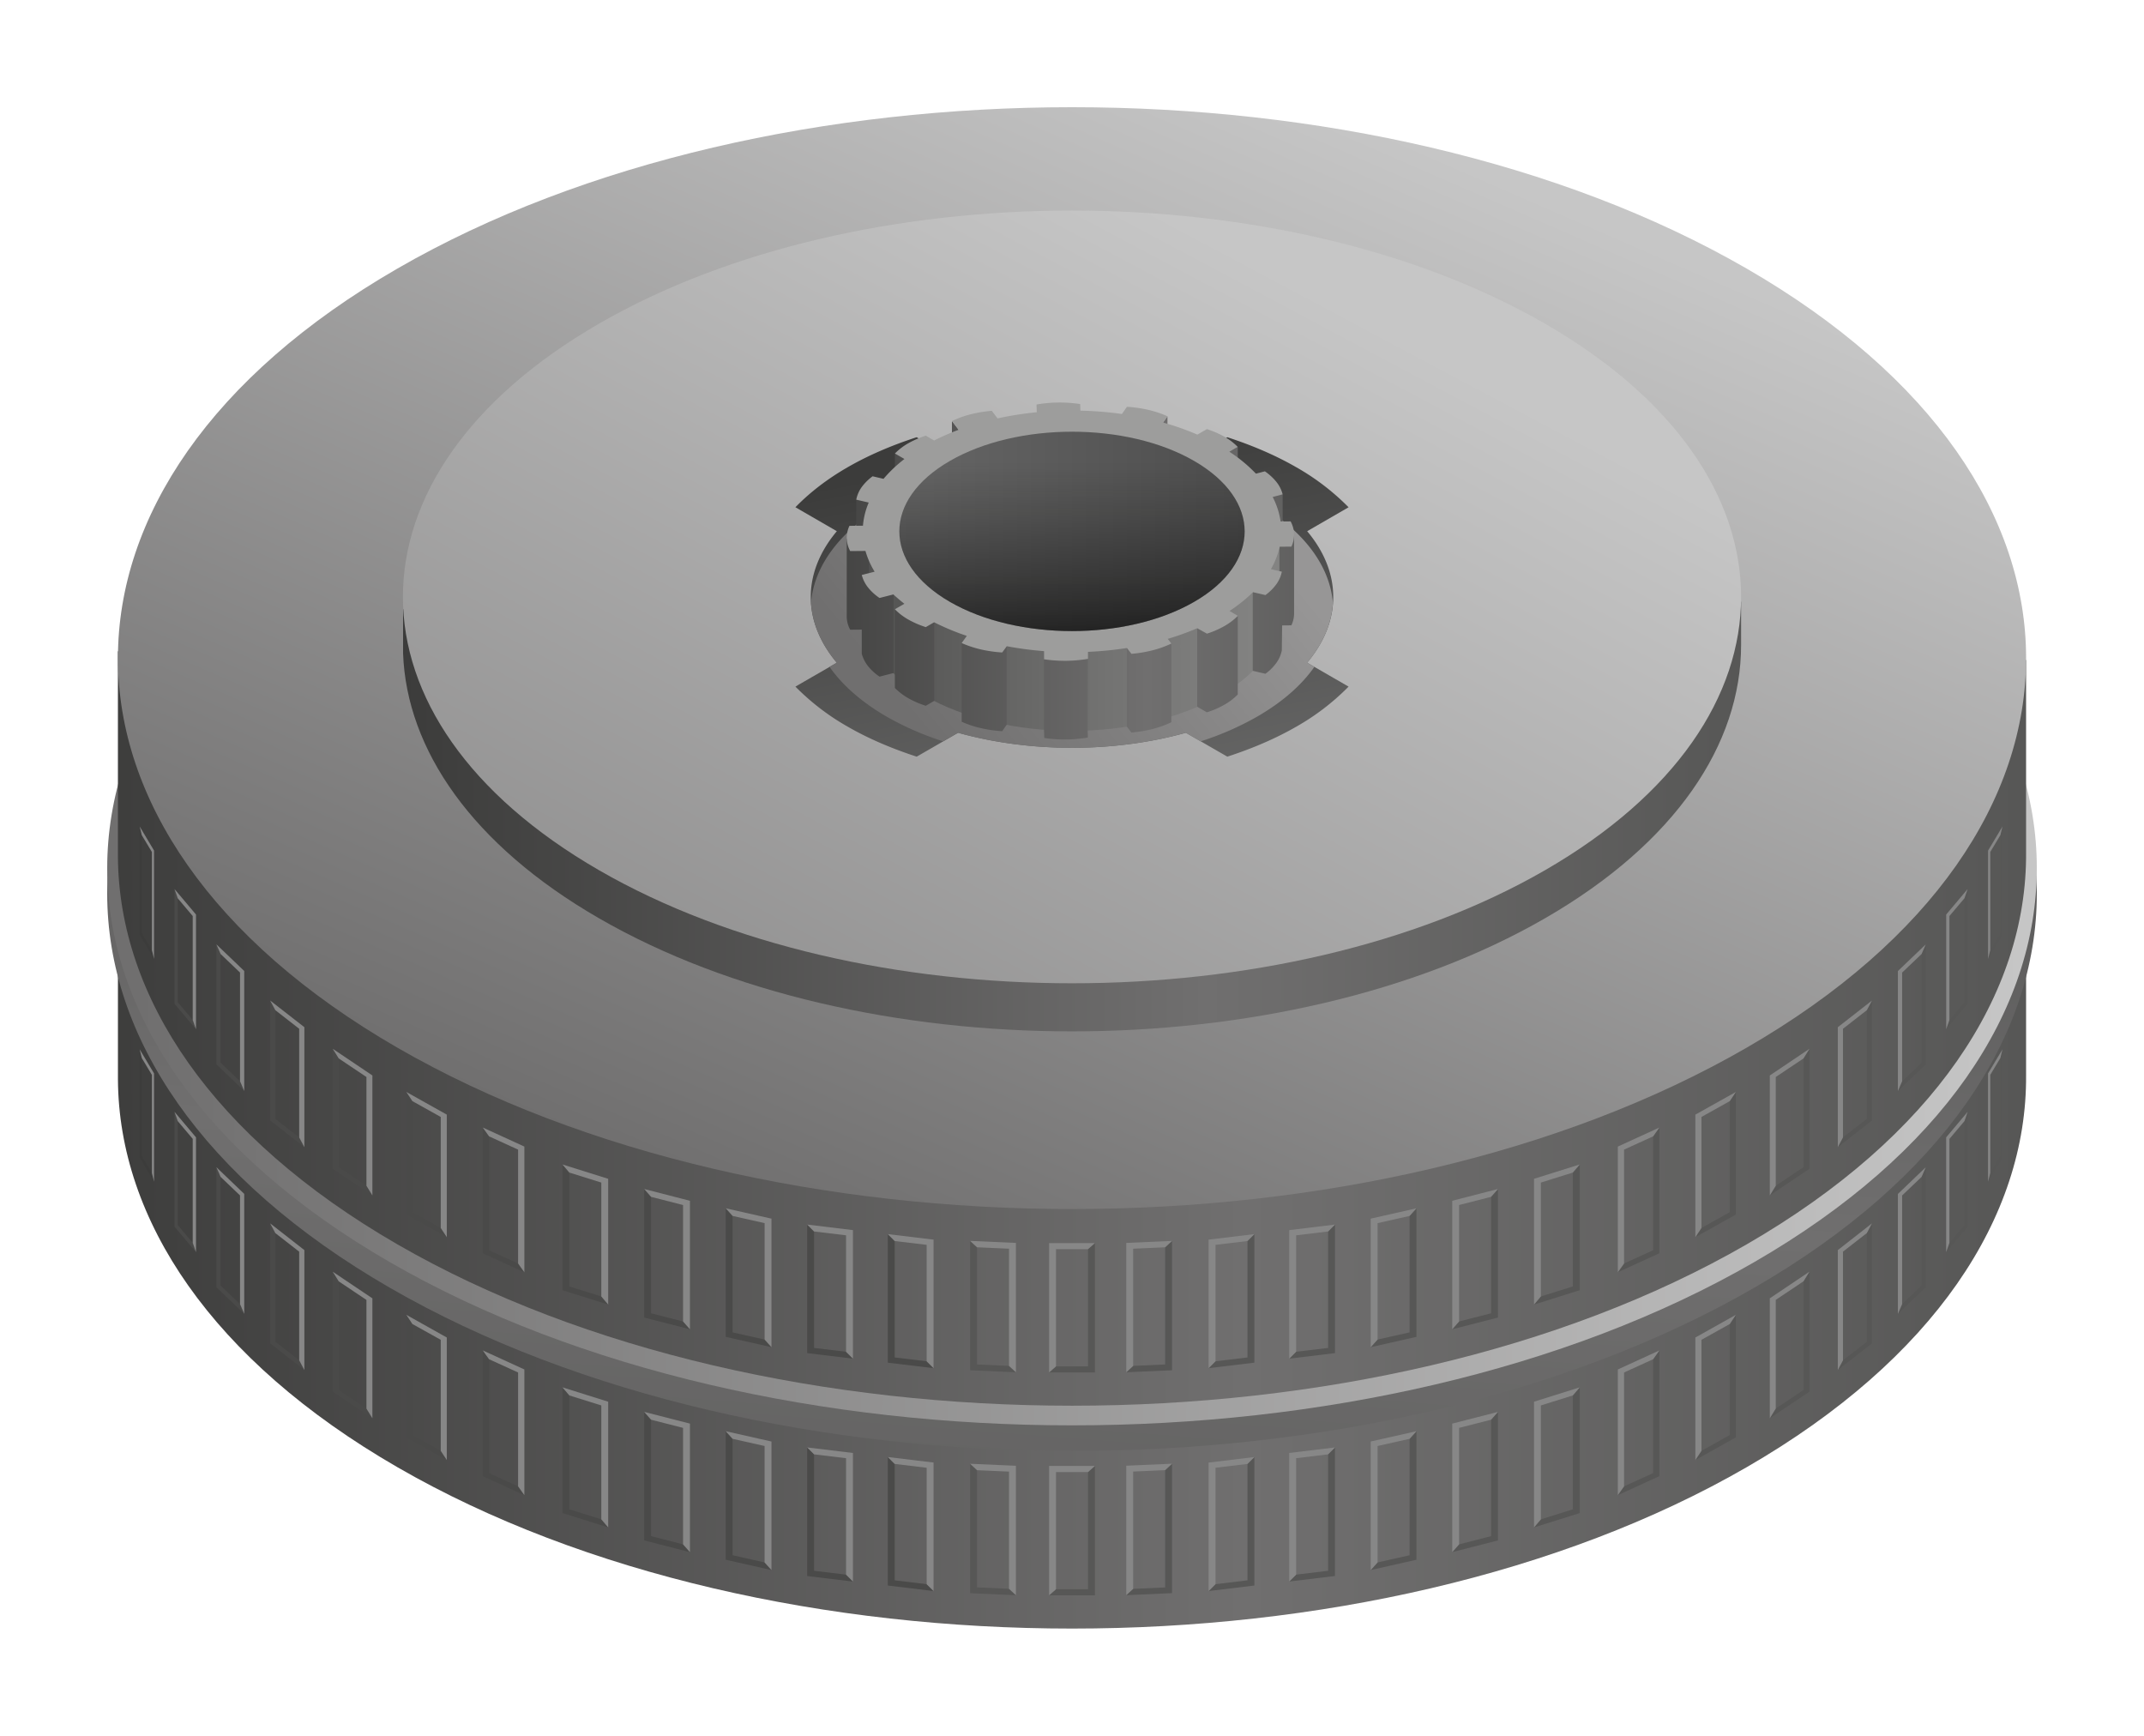 <svg id="b16ecfc9-048e-418d-b6f4-738888962389" data-name="Ebene 1" xmlns="http://www.w3.org/2000/svg" xmlns:xlink="http://www.w3.org/1999/xlink" viewBox="0 0 2000 1619"><defs><style>.f3ff881c-d870-4fb7-9cee-5752bee279c1{fill:url(#b58e18d2-87f9-411d-ba61-57be178119f4);}.bee90857-0cbb-411b-ba12-5bfa87a1cf0f{fill:url(#ee5850d7-e905-4e6c-b683-9f199193aa74);}.fe2382f0-3c89-4f41-970b-be7b14139bc3{fill:url(#bf286bb3-1222-43d9-9677-af321ecbff43);}.a741c426-81a1-4954-b6f4-0746d0152e3c{fill:url(#b5d108aa-0ce4-4594-a3cc-6fd2b1d0e175);}.b9f1e87b-210a-48aa-b054-cf1476ddc7e0{fill:url(#e3bb28c1-a699-430e-afb7-6ff956782b0b);}.bdc37abc-e665-4e6c-a534-b27f1787ba60{fill:url(#baa01511-fe2c-4b32-a1b9-8ffe4bc307e7);}.aab2000c-9e57-4db0-9dbe-a0934dda30d6{fill:url(#a17b7c6b-0135-403b-a1e4-de24f0eebc7e);}.ba6ccb42-9646-4af6-9f23-b5fcdac92112{fill:url(#a29300f0-1775-4921-a179-30ff3ed91573);}.ea34b167-cac9-409a-a20d-9ef862085bde{fill:url(#b836f85f-7036-4cbb-9d3d-be4e160a3879);}.ed4b48cf-664f-439a-a824-083d99a7b398{fill:url(#bdc8eb3c-2b03-47a7-bf59-2840ba3f6c73);}.bd27cd0c-4039-4cb4-bc29-f5d31d87a821{fill:url(#b7240d3b-f798-43a7-8e80-254f04d175b5);}.bb59282f-ac6d-4fe8-9474-ee65e7e52591{fill:url(#f29b8122-540a-4336-8d13-2abaf9dd5219);}.b69ff54f-ebe4-4e48-8a19-5764de23e102{fill:url(#fdc0223e-9bf9-4739-92c6-d1bb8ea215d1);}.f1c69100-32a5-492e-a537-846cd72880cf{fill:#9d9d9c;}.bf9cbce3-5c54-4d3d-9041-a557f5479ea3{fill:url(#e7bf9749-0994-413e-a212-780a8237f78e);}.ea5df06c-d946-4492-a958-fdcfd70f7df0{fill:url(#bc20463a-7343-41ea-ac43-35fc7ced2aa8);}.b69949f1-87b0-4a2f-a7fa-d6ab030986e9{fill:#575756;}.a11c48cd-3b9f-4a4e-97ea-2f79c4d1837e{fill:#878787;}.b3c28650-14fc-43d2-a7d0-613f9672e8b9{fill:#4a4a49;}.bf4bb281-4ebd-49d2-9315-35191a30e837{fill:#3c3c3b;}</style><linearGradient id="b58e18d2-87f9-411d-ba61-57be178119f4" x1="70.32" y1="1167.15" x2="1888.27" y2="1167.15" gradientUnits="userSpaceOnUse"><stop offset="0" stop-color="#3c3c3b"/><stop offset="0.6" stop-color="#706f6f"/><stop offset="1" stop-color="#575756"/></linearGradient><linearGradient id="ee5850d7-e905-4e6c-b683-9f199193aa74" x1="1226.8" y1="301.02" x2="763.19" y2="1365.41" gradientUnits="userSpaceOnUse"><stop offset="0" stop-color="#c6c6c6"/><stop offset="1" stop-color="#706f6f"/></linearGradient><linearGradient id="bf286bb3-1222-43d9-9677-af321ecbff43" x1="1048.59" y1="203.68" x2="933.18" y2="1699.98" xlink:href="#b58e18d2-87f9-411d-ba61-57be178119f4"/><linearGradient id="b5d108aa-0ce4-4594-a3cc-6fd2b1d0e175" x1="1888.55" y1="814.96" x2="128.59" y2="804.73" xlink:href="#ee5850d7-e905-4e6c-b683-9f199193aa74"/><linearGradient id="e3bb28c1-a699-430e-afb7-6ff956782b0b" x1="70.32" y1="959.28" x2="1888.27" y2="959.28" xlink:href="#b58e18d2-87f9-411d-ba61-57be178119f4"/><linearGradient id="baa01511-fe2c-4b32-a1b9-8ffe4bc307e7" x1="1226.8" y1="93.16" x2="763.19" y2="1157.55" xlink:href="#ee5850d7-e905-4e6c-b683-9f199193aa74"/><linearGradient id="a17b7c6b-0135-403b-a1e4-de24f0eebc7e" x1="375.98" y1="761.61" x2="1624.16" y2="761.61" xlink:href="#b58e18d2-87f9-411d-ba61-57be178119f4"/><linearGradient id="a29300f0-1775-4921-a179-30ff3ed91573" x1="1167.7" y1="241.84" x2="507.76" y2="1481.27" xlink:href="#ee5850d7-e905-4e6c-b683-9f199193aa74"/><linearGradient id="b836f85f-7036-4cbb-9d3d-be4e160a3879" x1="972.74" y1="414.63" x2="1087.91" y2="1014.84" gradientUnits="userSpaceOnUse"><stop offset="0" stop-color="#3c3c3b"/><stop offset="1" stop-color="#878787"/></linearGradient><linearGradient id="bdc8eb3c-2b03-47a7-bf59-2840ba3f6c73" x1="1137.34" y1="455.93" x2="862.36" y2="682.39" gradientUnits="userSpaceOnUse"><stop offset="0" stop-color="#979696"/><stop offset="1" stop-color="#706f6f"/></linearGradient><linearGradient id="b7240d3b-f798-43a7-8e80-254f04d175b5" x1="1177.47" y1="591.94" x2="809.37" y2="591.94" gradientUnits="userSpaceOnUse"><stop offset="0" stop-color="#838382"/><stop offset="0.39" stop-color="#737372"/><stop offset="1" stop-color="#525251"/></linearGradient><linearGradient id="f29b8122-540a-4336-8d13-2abaf9dd5219" x1="727.86" y1="538.99" x2="1297.89" y2="538.99" xlink:href="#b58e18d2-87f9-411d-ba61-57be178119f4"/><linearGradient id="fdc0223e-9bf9-4739-92c6-d1bb8ea215d1" x1="727.99" y1="482.29" x2="1297.86" y2="482.29" xlink:href="#b58e18d2-87f9-411d-ba61-57be178119f4"/><linearGradient id="e7bf9749-0994-413e-a212-780a8237f78e" x1="838.94" y1="495.64" x2="1161.07" y2="495.64" gradientUnits="userSpaceOnUse"><stop offset="0" stop-color="#666"/><stop offset="1" stop-color="#4d4d4d"/></linearGradient><linearGradient id="bc20463a-7343-41ea-ac43-35fc7ced2aa8" x1="1000.01" y1="402.65" x2="1000.01" y2="588.62" gradientUnits="userSpaceOnUse"><stop offset="0.15" stop-color="#1d1d1b" stop-opacity="0"/><stop offset="1" stop-opacity="0.6"/></linearGradient></defs><title>wat</title><path class="f3ff881c-d870-4fb7-9cee-5752bee279c1" d="M1890,823.45v179.4c1,132.28-85.85,264.73-260.63,365.63-347.58,200.7-911.1,200.68-1258.66,0-173-99.88-259.91-230.67-260.69-361.6V815.31"/><path class="bee90857-0cbb-411b-ba12-5bfa87a1cf0f" d="M1629.35,1185.05c-347.58,200.68-911.1,200.67-1258.66,0s-347.58-526,0-726.67,911.08-200.66,1258.66,0S1976.89,984.39,1629.35,1185.05Z"/><path class="fe2382f0-3c89-4f41-970b-be7b14139bc3" d="M1636.41,1201.09c-351.46,203-921.34,202.94-1272.79,0s-351.5-531.93,0-734.88,921.33-202.89,1272.81,0S1987.86,998.19,1636.41,1201.09Z"/><path class="a741c426-81a1-4954-b6f4-0746d0152e3c" d="M1636.41,1177.2c-351.46,203-921.34,203-1272.79,0s-351.5-531.91,0-734.86,921.33-202.9,1272.81,0S1987.86,974.3,1636.41,1177.2Z"/><path class="b9f1e87b-210a-48aa-b054-cf1476ddc7e0" d="M1890,615.57V795c1,132.25-85.85,264.7-260.63,365.63-347.58,200.68-911.1,200.66-1258.66,0C197.67,1060.71,110.78,929.93,110,799V607.44"/><path class="bdc37abc-e665-4e6c-a534-b27f1787ba60" d="M1629.35,977.19c-347.58,200.68-911.1,200.66-1258.66,0s-347.58-526,0-726.68,911.08-200.68,1258.66,0S1976.89,776.53,1629.35,977.19Z"/><path class="aab2000c-9e57-4db0-9dbe-a0934dda30d6" d="M1624.16,561.25v40.39c0,92.21-60.92,184.44-182.78,254.79-243.76,140.73-639,140.73-882.72,0C440.23,788.05,379.34,699.06,376,609.43V568.14"/><path class="ba6ccb42-9646-4af6-9f23-b5fcdac92112" d="M1441.38,811.59c-243.76,140.71-639,140.71-882.72,0s-243.76-368.9,0-509.64,638.94-140.73,882.68,0S1685.11,670.87,1441.38,811.59Z"/><path class="ea34b167-cac9-409a-a20d-9ef862085bde" d="M1219.38,495.46,1258,473.14a222.45,222.45,0,0,0-48.63-37.25c-19.62-11.32-41.46-20.6-64.51-28.08l-38.65,22.28c-67-18.71-145.52-18.71-212.47,0l-38.65-22.28c-23.06,7.48-44.9,16.76-64.52,28.08S754.94,459.8,742,473.12l38.63,22.34c-32.44,38.65-32.44,84,0,122.66L742,640.42a222,222,0,0,0,48.61,37.26c19.62,11.33,41.46,20.56,64.52,28.07l38.65-22.28c67,18.69,145.51,18.69,212.47,0l38.65,22.28c23-7.49,44.89-16.74,64.51-28.07A221.55,221.55,0,0,0,1258,640.42l-38.65-22.3C1251.82,579.47,1251.82,534.11,1219.38,495.46Z"/><path class="ed4b48cf-664f-439a-a824-083d99a7b398" d="M1226.1,622l-6.72-3.88c14.72-17.54,22.69-36.44,24-55.5-2.64-33.89-26.1-67.31-70.94-93.19-95.26-55-249.72-55-345,0-44.85,25.88-68.29,59.3-70.93,93.19,1.35,19.06,9.33,38,24,55.5l-6.7,3.86c11.91,17,29.76,32.87,53.6,46.63a276.68,276.68,0,0,0,52.35,22.85l13.9-8c67,18.69,145.51,18.69,212.47,0l13.91,8a276.3,276.3,0,0,0,52.34-22.85C1196.32,654.85,1214.21,639,1226.1,622Z"/><path class="bd27cd0c-4039-4cb4-bc29-f5d31d87a821" d="M1138.07,648.71c-76.25,44-199.89,44-276.12,0-14.31-8.26-25.94-17.49-34.88-27.31-29.4-32.33-19.58-107.54-19.58-107.54l26.1,40.54s64.75,52.84,164.93,52.84,145.86-38.07,166.42-57.21,29.71-47.89,29.71-47.89l6.87,28.82s-6.62,60.29-20.16,79.89C1171.83,624.63,1157.4,637.55,1138.07,648.71Z"/><path class="bb59282f-ac6d-4fe8-9474-ee65e7e52591" d="M1084.86,467.58l4.19-6V388.25l-4.19,6ZM843.79,428.19l-9-5.21v73.37l9,5.21ZM888,466.1l6.3,8.17V400.9l-6.3-8.18Zm280.6,159.57,11.83,2.78a45.72,45.72,0,0,0,10.3-10.3,29.57,29.57,0,0,0,5-11.51l.84-72.16-27.94,17.83Zm33.66-127L1193.48,510v73.37l11.16-.11a26,26,0,0,0,2.53-11.79V498.06m-60.47-3.23,7.94-4.58V416.87l-7.94,4.59ZM810.59,542.18V468.82l-11.86-2.77v73.36l11.86,2.77M973.88,680.6l.24,7.71a128.47,128.47,0,0,0,40.74-.41l-.23-6.56.23-66.81-41-7.29Zm142.92-21.41,9,5.21a83.35,83.35,0,0,0,16.42-7.13,56.59,56.59,0,0,0,12.4-9.48V574.42L1116.8,585.8Zm-219.72,14a98.13,98.13,0,0,0,17.81,5.92,118.39,118.39,0,0,0,20,2.88l4.17-6V602.63l-41.95-2.82Zm154.1,4.55,4.21,5.49a116.51,116.51,0,0,0,19.77-3.26,96.24,96.24,0,0,0,17.48-6.3V600.29l-41.46,4.06ZM807.49,513.86l-17.63-11.6v73.38a26.78,26.78,0,0,0,3.22,11.72l14.41-.13Zm27.27,127.79a55.56,55.56,0,0,0,12.38,9.48,84.75,84.75,0,0,0,16.44,7.17l7.94-4.6V580.35l-36.76-12.06Zm-30.89-32a31.87,31.87,0,0,0,5.69,11.45,48,48,0,0,0,10.9,10l13.13-3.36V554.4l-29.72-18.11Z"/><polygon class="b69ff54f-ebe4-4e48-8a19-5764de23e102" points="1196.51 461.11 1196.51 502.13 1187.19 503.47 1187.19 462.44 1196.51 461.11"/><path class="f1c69100-32a5-492e-a537-846cd72880cf" d="M1204.64,509.85a26,26,0,0,0,2.53-11.79,27,27,0,0,0-3.22-11.75l-9.36.1a72,72,0,0,0-7.39-22.88l9.31-2.42a31,31,0,0,0-5.67-11.41,50.25,50.25,0,0,0-10.91-10.09l-8.35,2.18a137.77,137.77,0,0,0-24.72-20.42l7.78-4.5a56.18,56.18,0,0,0-12.38-9.5,87.51,87.51,0,0,0-16.42-7.12l-8.89,5.12a249.29,249.29,0,0,0-32-11.26l4.12-5.86a99.42,99.42,0,0,0-17.81-5.95,123.28,123.28,0,0,0-20-2.87l-4.7,6.72a331.71,331.71,0,0,0-38.74-3.15l-.18-6.12a127.69,127.69,0,0,0-20.42-1.44,126.31,126.31,0,0,0-20.32,1.85l.22,7.22a313.93,313.93,0,0,0-36.54,5.73l-5.42-7.07a122.21,122.21,0,0,0-19.78,3.27A94.73,94.73,0,0,0,888,392.72l6.26,8.15a223.73,223.73,0,0,0-22.88,10l-7.77-4.52a89.19,89.19,0,0,0-16.44,7.15,56.83,56.83,0,0,0-12.38,9.5l8.9,5.13a124.33,124.33,0,0,0-19.51,18.49L814,444.23a48,48,0,0,0-10.31,10.27,30.13,30.13,0,0,0-4.95,11.55l11.63,2.71A69.45,69.45,0,0,0,805,490.33l-12.61.12a26.44,26.44,0,0,0-2.51,11.81A27,27,0,0,0,793.08,514l14.24-.13a77.6,77.6,0,0,0,8.56,19.35l-12,3.08a31.68,31.68,0,0,0,5.69,11.44,47.55,47.55,0,0,0,10.9,10l12.94-3.31q4.74,4.45,10.26,8.72l-8.9,5.12a56.52,56.52,0,0,0,12.38,9.5,86.57,86.57,0,0,0,16.44,7.15l7.8-4.51a228.7,228.7,0,0,0,30.49,12.68l-4.79,6.7a101.31,101.31,0,0,0,17.81,5.93,123.63,123.63,0,0,0,20,2.84l4.27-5.82a320.08,320.08,0,0,0,34.75,4.58v7.59a133.09,133.09,0,0,0,20.65,1.45,131.61,131.61,0,0,0,20.33-1.85V608a328.7,328.7,0,0,0,36.35-3.59l4.18,5.42a120.69,120.69,0,0,0,19.77-3.29,95.5,95.5,0,0,0,17.48-6.28l-3.35-4.38a244.16,244.16,0,0,0,27.49-9.92l9.06,5.06a82.85,82.85,0,0,0,16.42-7.17,55.63,55.63,0,0,0,12.4-9.46l-7.71-4.56a141.9,141.9,0,0,0,21.83-17.5l11.62,2.7a46,46,0,0,0,10.3-10.27,29.78,29.78,0,0,0,5-11.53l-10.17-2.38a74.86,74.86,0,0,0,8.17-20.92Z"/><path class="bf9cbce3-5c54-4d3d-9041-a557f5479ea3" d="M1113.88,561.38C1051,597.7,949,597.7,886.12,561.38s-62.91-95.2,0-131.49,164.87-36.32,227.76,0S1176.81,525.08,1113.88,561.38Z"/><path class="ea5df06c-d946-4492-a958-fdcfd70f7df0" d="M1113.88,561.38C1051,597.7,949,597.7,886.12,561.38s-62.91-95.2,0-131.49,164.87-36.32,227.76,0S1176.81,525.08,1113.88,561.38Z"/><path class="b69949f1-87b0-4a2f-a7fa-d6ab030986e9" d="M978.64,1280.09h42.72V1159.45l-6.43,5.65v109.34H985.07Z"/><path class="a11c48cd-3b9f-4a4e-97ea-2f79c4d1837e" d="M985.07,1274.44V1165.1h29.86l6.43-5.65H978.64v120.64Z"/><path class="b69949f1-87b0-4a2f-a7fa-d6ab030986e9" d="M1050.62,1279.94l42.68-1.88V1157.41l-6.43,5.95v109.3l-29.82,1.33Z"/><path class="a11c48cd-3b9f-4a4e-97ea-2f79c4d1837e" d="M1057.05,1274v-109.3l29.82-1.33,6.43-5.95-42.68,1.89v120.64Z"/><path class="b69949f1-87b0-4a2f-a7fa-d6ab030986e9" d="M1127.45,1276.1l42.67-5.12v-119.9l-6.43,6.45v108.59l-29.82,3.57Z"/><path class="a11c48cd-3b9f-4a4e-97ea-2f79c4d1837e" d="M1133.87,1269.69v-108.6l29.82-3.56,6.43-6.45-42.67,5.15V1276.1Z"/><path class="b69949f1-87b0-4a2f-a7fa-d6ab030986e9" d="M1202.64,1267.23l42.68-5.15V1142.17l-6.41,6.45v108.62l-29.84,3.56Z"/><path class="a11c48cd-3b9f-4a4e-97ea-2f79c4d1837e" d="M1209.07,1260.8V1152.2l29.84-3.58,6.41-6.45-42.68,5.18v119.88Z"/><path class="b69949f1-87b0-4a2f-a7fa-d6ab030986e9" d="M1278.65,1256.54l42.68-9.63V1127l-6.41,7.12v108.6l-29.86,6.7Z"/><path class="a11c48cd-3b9f-4a4e-97ea-2f79c4d1837e" d="M1285.06,1249.42V1140.84l29.86-6.72,6.41-7.12-42.68,9.65v119.89Z"/><path class="b69949f1-87b0-4a2f-a7fa-d6ab030986e9" d="M1354.69,1239.83l42.68-10.92V1109l-6.43,7.32v108.61l-29.84,7.62Z"/><path class="a11c48cd-3b9f-4a4e-97ea-2f79c4d1837e" d="M1361.1,1232.54v-108.6l29.84-7.63,6.43-7.32-42.68,11v119.88Z"/><path class="b69949f1-87b0-4a2f-a7fa-d6ab030986e9" d="M1431,1216.78l42.68-13.4V1086.12l-6.43,7.55v106.22l-29.84,9.33Z"/><path class="a11c48cd-3b9f-4a4e-97ea-2f79c4d1837e" d="M1437.37,1209.22V1103l29.84-9.33,6.43-7.55L1431,1099.49v117.29Z"/><path class="b69949f1-87b0-4a2f-a7fa-d6ab030986e9" d="M1509.15,1186.68l38.8-17.76V1051.66l-5.84,8.22V1166.1L1515,1178.48Z"/><path class="a11c48cd-3b9f-4a4e-97ea-2f79c4d1837e" d="M1515,1178.48V1072.26l27.12-12.38,5.84-8.22-38.8,17.77v117.25Z"/><path class="b69949f1-87b0-4a2f-a7fa-d6ab030986e9" d="M1581.5,1153.94l37.82-21.17V1018.46l-5.71,8.57v103.54l-26.42,14.78Z"/><path class="a11c48cd-3b9f-4a4e-97ea-2f79c4d1837e" d="M1587.19,1145.35V1041.8l26.42-14.77,5.71-8.57-37.82,21.17v114.31Z"/><path class="b69949f1-87b0-4a2f-a7fa-d6ab030986e9" d="M1650.93,1115l37-24.88V978.2l-5.57,9v101.41L1656.49,1106Z"/><path class="a11c48cd-3b9f-4a4e-97ea-2f79c4d1837e" d="M1656.49,1106V1004.55l25.88-17.33,5.57-9-37,24.89V1115Z"/><path class="b69949f1-87b0-4a2f-a7fa-d6ab030986e9" d="M1714.37,1070l31.87-24.85V933.2l-4.8,9v101.38l-22.26,17.33Z"/><path class="a11c48cd-3b9f-4a4e-97ea-2f79c4d1837e" d="M1719.18,1060.94V959.56l22.26-17.33,4.8-9-31.87,24.88V1070Z"/><path class="b69949f1-87b0-4a2f-a7fa-d6ab030986e9" d="M1770.46,1017.61l26-24.9V880.8l-3.9,9V991.21l-18.16,17.33Z"/><path class="a11c48cd-3b9f-4a4e-97ea-2f79c4d1837e" d="M1774.36,1008.54V907.15l18.16-17.31,3.9-9-26,24.87v111.94Z"/><path class="b69949f1-87b0-4a2f-a7fa-d6ab030986e9" d="M1815.47,960l20.06-23.81V829.16l-3,8.63v97l-14,16.63Z"/><path class="a11c48cd-3b9f-4a4e-97ea-2f79c4d1837e" d="M1818.5,951.4v-97l14-16.57,3-8.63L1815.47,853V960Z"/><path class="b69949f1-87b0-4a2f-a7fa-d6ab030986e9" d="M1854.56,894.38,1868,871.9v-101l-2,8.15v91.53l-9.38,15.68Z"/><path class="a11c48cd-3b9f-4a4e-97ea-2f79c4d1837e" d="M1856.6,886.21V794.65L1866,779l2-8.15-13.44,22.47V894.38Z"/><path class="b69949f1-87b0-4a2f-a7fa-d6ab030986e9" d="M941.25,1274l-29.84-1.33v-109.3l-6.43-5.95v120.65l42.7,1.88Z"/><path class="a11c48cd-3b9f-4a4e-97ea-2f79c4d1837e" d="M947.68,1279.94V1159.3l-42.7-1.89,6.43,5.95,29.84,1.33V1274Z"/><path class="b3c28650-14fc-43d2-a7d0-613f9672e8b9" d="M864.43,1269.69l-29.84-3.57V1157.53l-6.41-6.45V1271l42.68,5.12Z"/><path class="a11c48cd-3b9f-4a4e-97ea-2f79c4d1837e" d="M870.86,1276.1V1156.23l-42.68-5.15,6.41,6.45,29.84,3.56v108.6Z"/><path class="b3c28650-14fc-43d2-a7d0-613f9672e8b9" d="M789.22,1260.8l-29.84-3.56V1148.62l-6.43-6.45v119.91l42.7,5.15Z"/><path class="a11c48cd-3b9f-4a4e-97ea-2f79c4d1837e" d="M795.65,1267.23V1147.35l-42.7-5.18,6.43,6.45,29.84,3.58v108.6Z"/><path class="b3c28650-14fc-43d2-a7d0-613f9672e8b9" d="M713.23,1249.42l-29.84-6.7v-108.6L677,1127v119.91l42.7,9.63Z"/><path class="a11c48cd-3b9f-4a4e-97ea-2f79c4d1837e" d="M719.66,1256.54V1136.65L677,1127l6.43,7.12,29.84,6.72v108.58Z"/><path class="b3c28650-14fc-43d2-a7d0-613f9672e8b9" d="M637.18,1232.54l-29.84-7.62V1116.31l-6.43-7.32v119.92l42.7,10.92Z"/><path class="a11c48cd-3b9f-4a4e-97ea-2f79c4d1837e" d="M643.61,1239.83V1120l-42.7-11,6.43,7.32,29.84,7.63v108.6Z"/><path class="b3c28650-14fc-43d2-a7d0-613f9672e8b9" d="M560.92,1209.22l-29.84-9.33V1093.67l-6.41-7.55v117.26l42.67,13.4Z"/><path class="a11c48cd-3b9f-4a4e-97ea-2f79c4d1837e" d="M567.34,1216.78V1099.49l-42.67-13.37,6.41,7.55,29.84,9.33v106.22Z"/><path class="b3c28650-14fc-43d2-a7d0-613f9672e8b9" d="M483.3,1178.48l-27.12-12.38V1059.88l-5.84-8.22v117.26l38.8,17.76Z"/><path class="a11c48cd-3b9f-4a4e-97ea-2f79c4d1837e" d="M489.14,1186.68V1069.43l-38.8-17.77,5.84,8.22,27.12,12.38v106.22Z"/><path class="b3c28650-14fc-43d2-a7d0-613f9672e8b9" d="M411.1,1145.35l-26.44-14.78V1027l-5.69-8.57v114.31l37.82,21.17Z"/><path class="a11c48cd-3b9f-4a4e-97ea-2f79c4d1837e" d="M416.79,1153.94V1039.63L379,1018.46l5.69,8.57,26.44,14.77v103.55Z"/><path class="b3c28650-14fc-43d2-a7d0-613f9672e8b9" d="M341.8,1106l-25.87-17.33V987.22l-5.58-9v111.91l37,24.88Z"/><path class="a11c48cd-3b9f-4a4e-97ea-2f79c4d1837e" d="M347.38,1115v-111.9l-37-24.89,5.58,9,25.87,17.33V1106Z"/><path class="b3c28650-14fc-43d2-a7d0-613f9672e8b9" d="M279.13,1060.94l-22.28-17.33V942.23l-4.81-9v111.92L283.93,1070Z"/><path class="a11c48cd-3b9f-4a4e-97ea-2f79c4d1837e" d="M283.93,1070V958.08L252,933.2l4.81,9,22.28,17.33v101.38Z"/><path class="b3c28650-14fc-43d2-a7d0-613f9672e8b9" d="M223.92,1008.54l-18.14-17.33V889.84l-3.92-9V992.71l26,24.9Z"/><path class="a11c48cd-3b9f-4a4e-97ea-2f79c4d1837e" d="M227.84,1017.61V905.67l-26-24.87,3.92,9,18.14,17.31v101.39Z"/><path class="b3c28650-14fc-43d2-a7d0-613f9672e8b9" d="M179.8,951.4l-14-16.63v-97l-3-8.63V936.23L182.83,960Z"/><path class="a11c48cd-3b9f-4a4e-97ea-2f79c4d1837e" d="M182.83,960V853l-20.06-23.8,3,8.63,14,16.57v97Z"/><path class="bf4bb281-4ebd-49d2-9315-35191a30e837" d="M141.71,886.21l-9.39-15.68V779l-2-8.15v101l13.41,22.48Z"/><path class="a11c48cd-3b9f-4a4e-97ea-2f79c4d1837e" d="M143.7,894.38V793.32l-13.41-22.47,2,8.15,9.39,15.65v91.56Z"/><path class="b69949f1-87b0-4a2f-a7fa-d6ab030986e9" d="M978.64,1488h42.72V1367.3l-6.43,5.67v109.34H985.07Z"/><path class="a11c48cd-3b9f-4a4e-97ea-2f79c4d1837e" d="M985.07,1482.31V1373h29.86l6.43-5.67H978.64V1488Z"/><path class="b69949f1-87b0-4a2f-a7fa-d6ab030986e9" d="M1050.62,1487.85l42.68-1.9V1365.28l-6.43,6v109.34l-29.82,1.33Z"/><path class="a11c48cd-3b9f-4a4e-97ea-2f79c4d1837e" d="M1057.05,1481.9V1372.54l29.82-1.31,6.43-6-42.68,1.87v120.7Z"/><path class="b69949f1-87b0-4a2f-a7fa-d6ab030986e9" d="M1127.45,1484l42.67-5.15V1359l-6.43,6.43V1474l-29.82,3.58Z"/><path class="a11c48cd-3b9f-4a4e-97ea-2f79c4d1837e" d="M1133.87,1477.59V1369l29.82-3.57,6.43-6.43-42.67,5.18V1484Z"/><path class="b69949f1-87b0-4a2f-a7fa-d6ab030986e9" d="M1202.64,1475.12l42.68-5.16v-119.9l-6.41,6.43V1465.1l-29.84,3.59Z"/><path class="a11c48cd-3b9f-4a4e-97ea-2f79c4d1837e" d="M1209.07,1468.69v-108.6l29.84-3.6,6.41-6.43-42.68,5.15v119.91Z"/><path class="b69949f1-87b0-4a2f-a7fa-d6ab030986e9" d="M1278.65,1464.42l42.68-9.64V1334.91l-6.41,7.09v108.6l-29.86,6.71Z"/><path class="a11c48cd-3b9f-4a4e-97ea-2f79c4d1837e" d="M1285.06,1457.31v-108.6l29.86-6.71,6.41-7.09-42.68,9.62v119.89Z"/><path class="b69949f1-87b0-4a2f-a7fa-d6ab030986e9" d="M1354.69,1447.72l42.68-10.94V1316.89l-6.43,7.3v108.6l-29.84,7.65Z"/><path class="a11c48cd-3b9f-4a4e-97ea-2f79c4d1837e" d="M1361.1,1440.44V1331.8l29.84-7.61,6.43-7.3-42.68,10.94v119.89Z"/><path class="b69949f1-87b0-4a2f-a7fa-d6ab030986e9" d="M1431,1424.64l42.68-13.39V1294l-6.43,7.54v106.22l-29.84,9.35Z"/><path class="a11c48cd-3b9f-4a4e-97ea-2f79c4d1837e" d="M1437.37,1417.11V1310.87l29.84-9.33,6.43-7.54L1431,1307.4v117.24Z"/><path class="b69949f1-87b0-4a2f-a7fa-d6ab030986e9" d="M1509.15,1394.58l38.8-17.77V1259.56l-5.84,8.21V1374L1515,1386.34Z"/><path class="a11c48cd-3b9f-4a4e-97ea-2f79c4d1837e" d="M1515,1386.34V1280.13l27.12-12.36,5.84-8.21-38.8,17.76v117.26Z"/><path class="b69949f1-87b0-4a2f-a7fa-d6ab030986e9" d="M1581.5,1361.81l37.82-21.19V1226.33l-5.71,8.59v103.54l-26.42,14.76Z"/><path class="a11c48cd-3b9f-4a4e-97ea-2f79c4d1837e" d="M1587.19,1353.22V1249.66l26.42-14.74,5.71-8.59-37.82,21.19v114.29Z"/><path class="b69949f1-87b0-4a2f-a7fa-d6ab030986e9" d="M1650.93,1322.86l37-24.88V1186.09l-5.57,9v101.38l-25.88,17.33Z"/><path class="a11c48cd-3b9f-4a4e-97ea-2f79c4d1837e" d="M1656.49,1313.81V1212.43l25.88-17.33,5.57-9-37,24.87v111.9Z"/><path class="b69949f1-87b0-4a2f-a7fa-d6ab030986e9" d="M1714.37,1277.86l31.87-24.87V1141.06l-4.8,9.06v101.35l-22.26,17.33Z"/><path class="a11c48cd-3b9f-4a4e-97ea-2f79c4d1837e" d="M1719.18,1268.8V1167.45l22.26-17.33,4.8-9.06L1714.37,1166v111.91Z"/><path class="b69949f1-87b0-4a2f-a7fa-d6ab030986e9" d="M1770.46,1225.48l26-24.89V1088.67l-3.9,9v101.36l-18.16,17.33Z"/><path class="a11c48cd-3b9f-4a4e-97ea-2f79c4d1837e" d="M1774.36,1216.41V1115.05l18.16-17.33,3.9-9-26,24.9v111.91Z"/><path class="b69949f1-87b0-4a2f-a7fa-d6ab030986e9" d="M1815.47,1167.93l20.06-23.82V1037l-3,8.65v97l-14,16.59Z"/><path class="a11c48cd-3b9f-4a4e-97ea-2f79c4d1837e" d="M1818.5,1159.26v-97l14-16.57,3-8.65-20.06,23.8v107.1Z"/><path class="b69949f1-87b0-4a2f-a7fa-d6ab030986e9" d="M1854.56,1102.25l13.44-22.47v-101l-2,8.15v91.52l-9.38,15.65Z"/><path class="a11c48cd-3b9f-4a4e-97ea-2f79c4d1837e" d="M1856.6,1094.06v-91.52l9.38-15.65,2-8.15-13.44,22.45v101.06Z"/><path class="b69949f1-87b0-4a2f-a7fa-d6ab030986e9" d="M941.25,1481.9l-29.84-1.33V1371.23l-6.43-6V1486l42.7,1.9Z"/><path class="a11c48cd-3b9f-4a4e-97ea-2f79c4d1837e" d="M947.68,1487.85v-120.7l-42.7-1.87,6.43,6,29.84,1.31V1481.9Z"/><path class="b3c28650-14fc-43d2-a7d0-613f9672e8b9" d="M864.43,1477.59,834.59,1474V1365.39l-6.41-6.43v119.89l42.68,5.15Z"/><path class="a11c48cd-3b9f-4a4e-97ea-2f79c4d1837e" d="M870.86,1484V1364.14L828.18,1359l6.41,6.43,29.84,3.57v108.63Z"/><path class="b3c28650-14fc-43d2-a7d0-613f9672e8b9" d="M789.22,1468.69l-29.84-3.59V1356.49l-6.43-6.43V1470l42.7,5.16Z"/><path class="a11c48cd-3b9f-4a4e-97ea-2f79c4d1837e" d="M795.65,1475.12V1355.21l-42.7-5.15,6.43,6.43,29.84,3.6v108.6Z"/><path class="b3c28650-14fc-43d2-a7d0-613f9672e8b9" d="M713.23,1457.31l-29.84-6.71V1342l-6.43-7.09v119.87l42.7,9.64Z"/><path class="a11c48cd-3b9f-4a4e-97ea-2f79c4d1837e" d="M719.66,1464.42V1344.53l-42.7-9.62,6.43,7.09,29.84,6.71v108.6Z"/><path class="b3c28650-14fc-43d2-a7d0-613f9672e8b9" d="M637.18,1440.44l-29.84-7.65v-108.6l-6.43-7.3v119.89l42.7,10.94Z"/><path class="a11c48cd-3b9f-4a4e-97ea-2f79c4d1837e" d="M643.61,1447.72V1327.83l-42.7-10.94,6.43,7.3,29.84,7.61v108.64Z"/><path class="b3c28650-14fc-43d2-a7d0-613f9672e8b9" d="M560.92,1417.11l-29.84-9.35V1301.54l-6.41-7.54v117.25l42.67,13.39Z"/><path class="a11c48cd-3b9f-4a4e-97ea-2f79c4d1837e" d="M567.34,1424.64V1307.4L524.67,1294l6.41,7.54,29.84,9.33v106.24Z"/><path class="b3c28650-14fc-43d2-a7d0-613f9672e8b9" d="M483.3,1386.34,456.18,1374v-106.2l-5.84-8.21v117.25l38.8,17.77Z"/><path class="a11c48cd-3b9f-4a4e-97ea-2f79c4d1837e" d="M489.14,1394.58V1277.32l-38.8-17.76,5.84,8.21,27.12,12.36v106.21Z"/><path class="b3c28650-14fc-43d2-a7d0-613f9672e8b9" d="M411.1,1353.22l-26.44-14.76V1234.92l-5.69-8.59v114.29l37.82,21.19Z"/><path class="a11c48cd-3b9f-4a4e-97ea-2f79c4d1837e" d="M416.79,1361.81V1247.52L379,1226.33l5.69,8.59,26.44,14.74v103.56Z"/><path class="b3c28650-14fc-43d2-a7d0-613f9672e8b9" d="M341.8,1313.81l-25.87-17.33V1195.1l-5.58-9V1298l37,24.88Z"/><path class="a11c48cd-3b9f-4a4e-97ea-2f79c4d1837e" d="M347.38,1322.86V1211l-37-24.87,5.58,9,25.87,17.33v101.38Z"/><path class="b3c28650-14fc-43d2-a7d0-613f9672e8b9" d="M279.13,1268.8l-22.28-17.33V1150.12l-4.81-9.06V1253l31.89,24.87Z"/><path class="a11c48cd-3b9f-4a4e-97ea-2f79c4d1837e" d="M283.93,1277.86V1166L252,1141.06l4.81,9.06,22.28,17.33V1268.8Z"/><path class="b3c28650-14fc-43d2-a7d0-613f9672e8b9" d="M223.92,1216.41l-18.14-17.33V1097.72l-3.92-9v111.92l26,24.89Z"/><path class="a11c48cd-3b9f-4a4e-97ea-2f79c4d1837e" d="M227.84,1225.48V1113.57l-26-24.9,3.92,9,18.14,17.33v101.36Z"/><path class="b3c28650-14fc-43d2-a7d0-613f9672e8b9" d="M179.8,1159.26l-14-16.59v-97l-3-8.65v107.08l20.06,23.82Z"/><path class="a11c48cd-3b9f-4a4e-97ea-2f79c4d1837e" d="M182.83,1167.93v-107.1L162.77,1037l3,8.65,14,16.57v97Z"/><path class="bf4bb281-4ebd-49d2-9315-35191a30e837" d="M141.71,1094.06l-9.39-15.65V986.89l-2-8.15v101l13.41,22.47Z"/><path class="a11c48cd-3b9f-4a4e-97ea-2f79c4d1837e" d="M143.7,1102.25V1001.19l-13.41-22.45,2,8.15,9.39,15.65v91.52Z"/></svg>